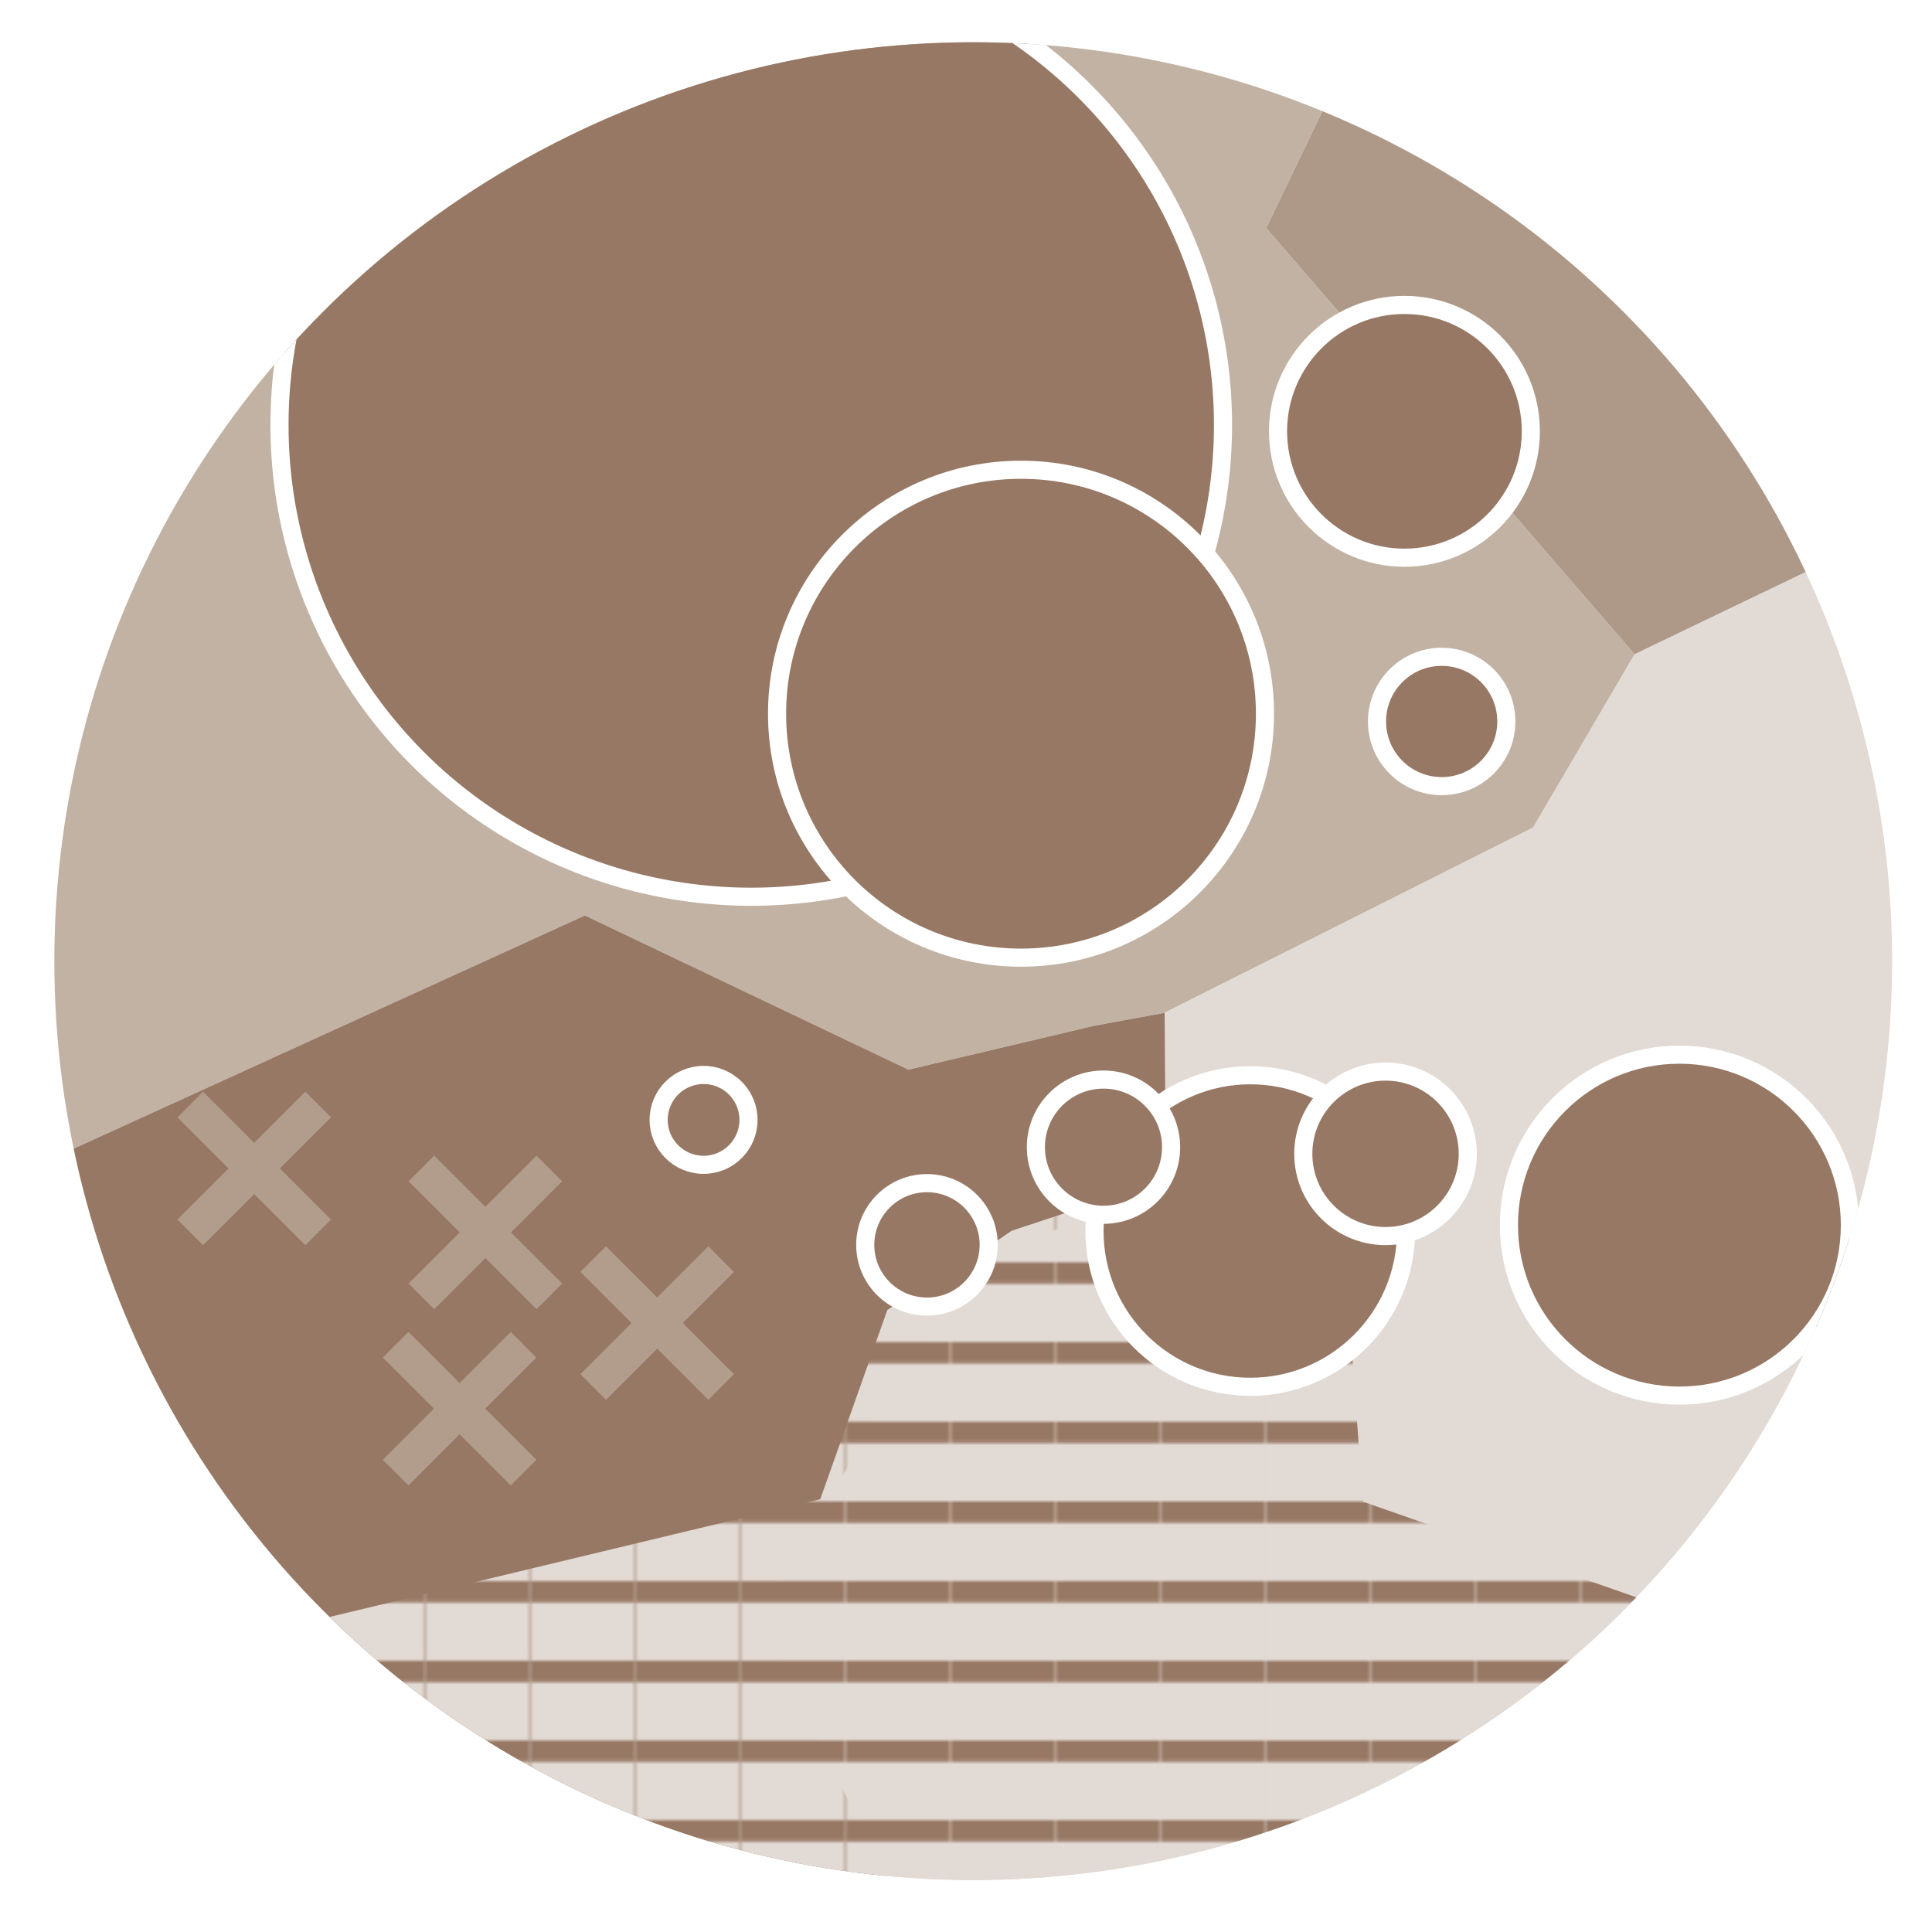 <?xml version="1.0" encoding="utf-8"?>
<!-- Generator: Adobe Illustrator 16.0.0, SVG Export Plug-In . SVG Version: 6.00 Build 0)  -->
<!DOCTYPE svg PUBLIC "-//W3C//DTD SVG 1.1//EN" "http://www.w3.org/Graphics/SVG/1.1/DTD/svg11.dtd">
<svg version="1.1" xmlns="http://www.w3.org/2000/svg" xmlns:xlink="http://www.w3.org/1999/xlink" x="0px" y="0px" width="160px"
	 height="160px" viewBox="0 0 160 160" enable-background="new 0 0 160 160" xml:space="preserve">
<pattern  x="-340.5" y="377.5" width="28.666" height="21.992" patternUnits="userSpaceOnUse" id="Nouvelle_nuance_de_motif_3" viewBox="0 -21.992 28.666 21.992" overflow="visible">
	<g>
		<polygon fill="none" points="0,0 28.666,0 28.666,-21.992 0,-21.992 		"/>
		<polygon fill="#E2DAD4" points="28.666,0 0,0 0,-21.992 28.666,-21.992 		"/>
		<polygon fill="#977864" points="28.666,-16.143 0,-16.143 0,-21.992 28.666,-21.992 		"/>
	</g>
</pattern>
<g id="Calque_1">
	<g>
		<defs>
			<circle id="SVGID_1_" cx="80.599" cy="79.599" r="76.099"/>
		</defs>
		<clipPath id="SVGID_2_">
			<use xlink:href="#SVGID_1_"  overflow="visible"/>
		</clipPath>
		<polygon clip-path="url(#SVGID_2_)" fill="#C2B2A4" points="75.233,88.585 90.596,84.953 96.452,83.874 126.968,68.535 
			135.374,54.185 104.86,18.884 120.032,-12.618 120.155,-43.406 -26.828,-43.406 -26.828,110.144 48.438,75.815 		"/>
		<polygon clip-path="url(#SVGID_2_)" fill="#AE9887" points="104.86,18.884 135.374,54.185 152.099,46.148 196.505,46.18 
			196.505,-43.406 120.155,-43.406 120.032,-12.618 		"/>
		<polygon clip-path="url(#SVGID_2_)" fill="#E2DAD4" points="196.505,46.18 152.099,46.148 135.374,54.185 126.968,68.535 
			96.452,83.874 96.563,98.365 80.158,104.593 62.838,134.011 86.047,181.262 196.505,181.262 		"/>
		<polygon clip-path="url(#SVGID_2_)" fill="#977864" points="80.158,104.593 96.563,98.365 96.452,83.874 90.596,84.953 
			75.233,88.585 48.438,75.815 -26.828,110.144 -26.828,181.262 86.047,181.262 62.838,134.011 		"/>
		<pattern  id="SVGID_3_" xlink:href="#Nouvelle_nuance_de_motif_3" patternTransform="matrix(0.3 0 0 0.3 -5204.3 -6107.108)">
		</pattern>
		<polygon clip-path="url(#SVGID_2_)" fill-rule="evenodd" clip-rule="evenodd" fill="url(#SVGID_3_)" points="73.49,108.475 
			81.02,103.823 83.77,101.93 101.949,95.912 110.969,98.269 112.867,124.36 131.369,130.833 141.833,134.5 85.079,182.698 
			16.5,136.5 67.93,124.158 		"/>
		<g clip-path="url(#SVGID_2_)">
			<circle fill="#977864" stroke="#FFFFFF" stroke-width="1.5" stroke-miterlimit="10" cx="62.215" cy="35.196" r="39.069"/>
			<circle fill="#977864" stroke="#FFFFFF" stroke-width="1.5" stroke-miterlimit="10" cx="84.556" cy="59.106" r="20.203"/>
			<circle fill="#977864" stroke="#FFFFFF" stroke-width="1.5" stroke-miterlimit="10" cx="116.309" cy="35.72" r="10.467"/>
			<circle fill="#977864" stroke="#FFFFFF" stroke-width="1.5" stroke-miterlimit="10" cx="119.393" cy="59.749" r="5.355"/>
			<circle fill="#977864" stroke="#FFFFFF" stroke-width="1.5" stroke-miterlimit="10" cx="103.542" cy="101.948" r="12.901"/>
			<circle fill="#977864" stroke="#FFFFFF" stroke-width="1.5" stroke-miterlimit="10" cx="114.744" cy="95.555" r="6.811"/>
			<circle fill="#977864" stroke="#FFFFFF" stroke-width="1.5" stroke-miterlimit="10" cx="91.386" cy="95.004" r="5.599"/>
			<circle fill="#977864" stroke="#FFFFFF" stroke-width="1.5" stroke-miterlimit="10" cx="76.767" cy="103.095" r="5.112"/>
			<circle fill="#977864" stroke="#FFFFFF" stroke-width="1.5" stroke-miterlimit="10" cx="139.081" cy="101.461" r="14.118"/>
			<circle fill="#977864" stroke="#FFFFFF" stroke-width="1.5" stroke-miterlimit="10" cx="58.267" cy="92.744" r="3.721"/>
		</g>
	</g>
	<path fill-rule="evenodd" clip-rule="evenodd" fill="none" stroke="#B29D8C" stroke-width="3" stroke-miterlimit="10" d="
		M43.359,111.367l-10.594,10.588 M32.765,111.367l10.594,10.588"/>
	<path fill-rule="evenodd" clip-rule="evenodd" fill="none" stroke="#B29D8C" stroke-width="3" stroke-miterlimit="10" d="
		M59.722,104.275l-10.594,10.59 M49.128,104.275l10.594,10.59"/>
	<path fill-rule="evenodd" clip-rule="evenodd" fill="none" stroke="#B29D8C" stroke-width="3" stroke-miterlimit="10" d="
		M45.495,96.768l-10.594,10.59 M34.901,96.768l10.594,10.59"/>
	<path fill-rule="evenodd" clip-rule="evenodd" fill="none" stroke="#B29D8C" stroke-width="3" stroke-miterlimit="10" d="
		M26.349,91.475l-10.594,10.588 M15.755,91.475l10.594,10.588"/>
</g>
<g id="pictos">
</g>
</svg>
